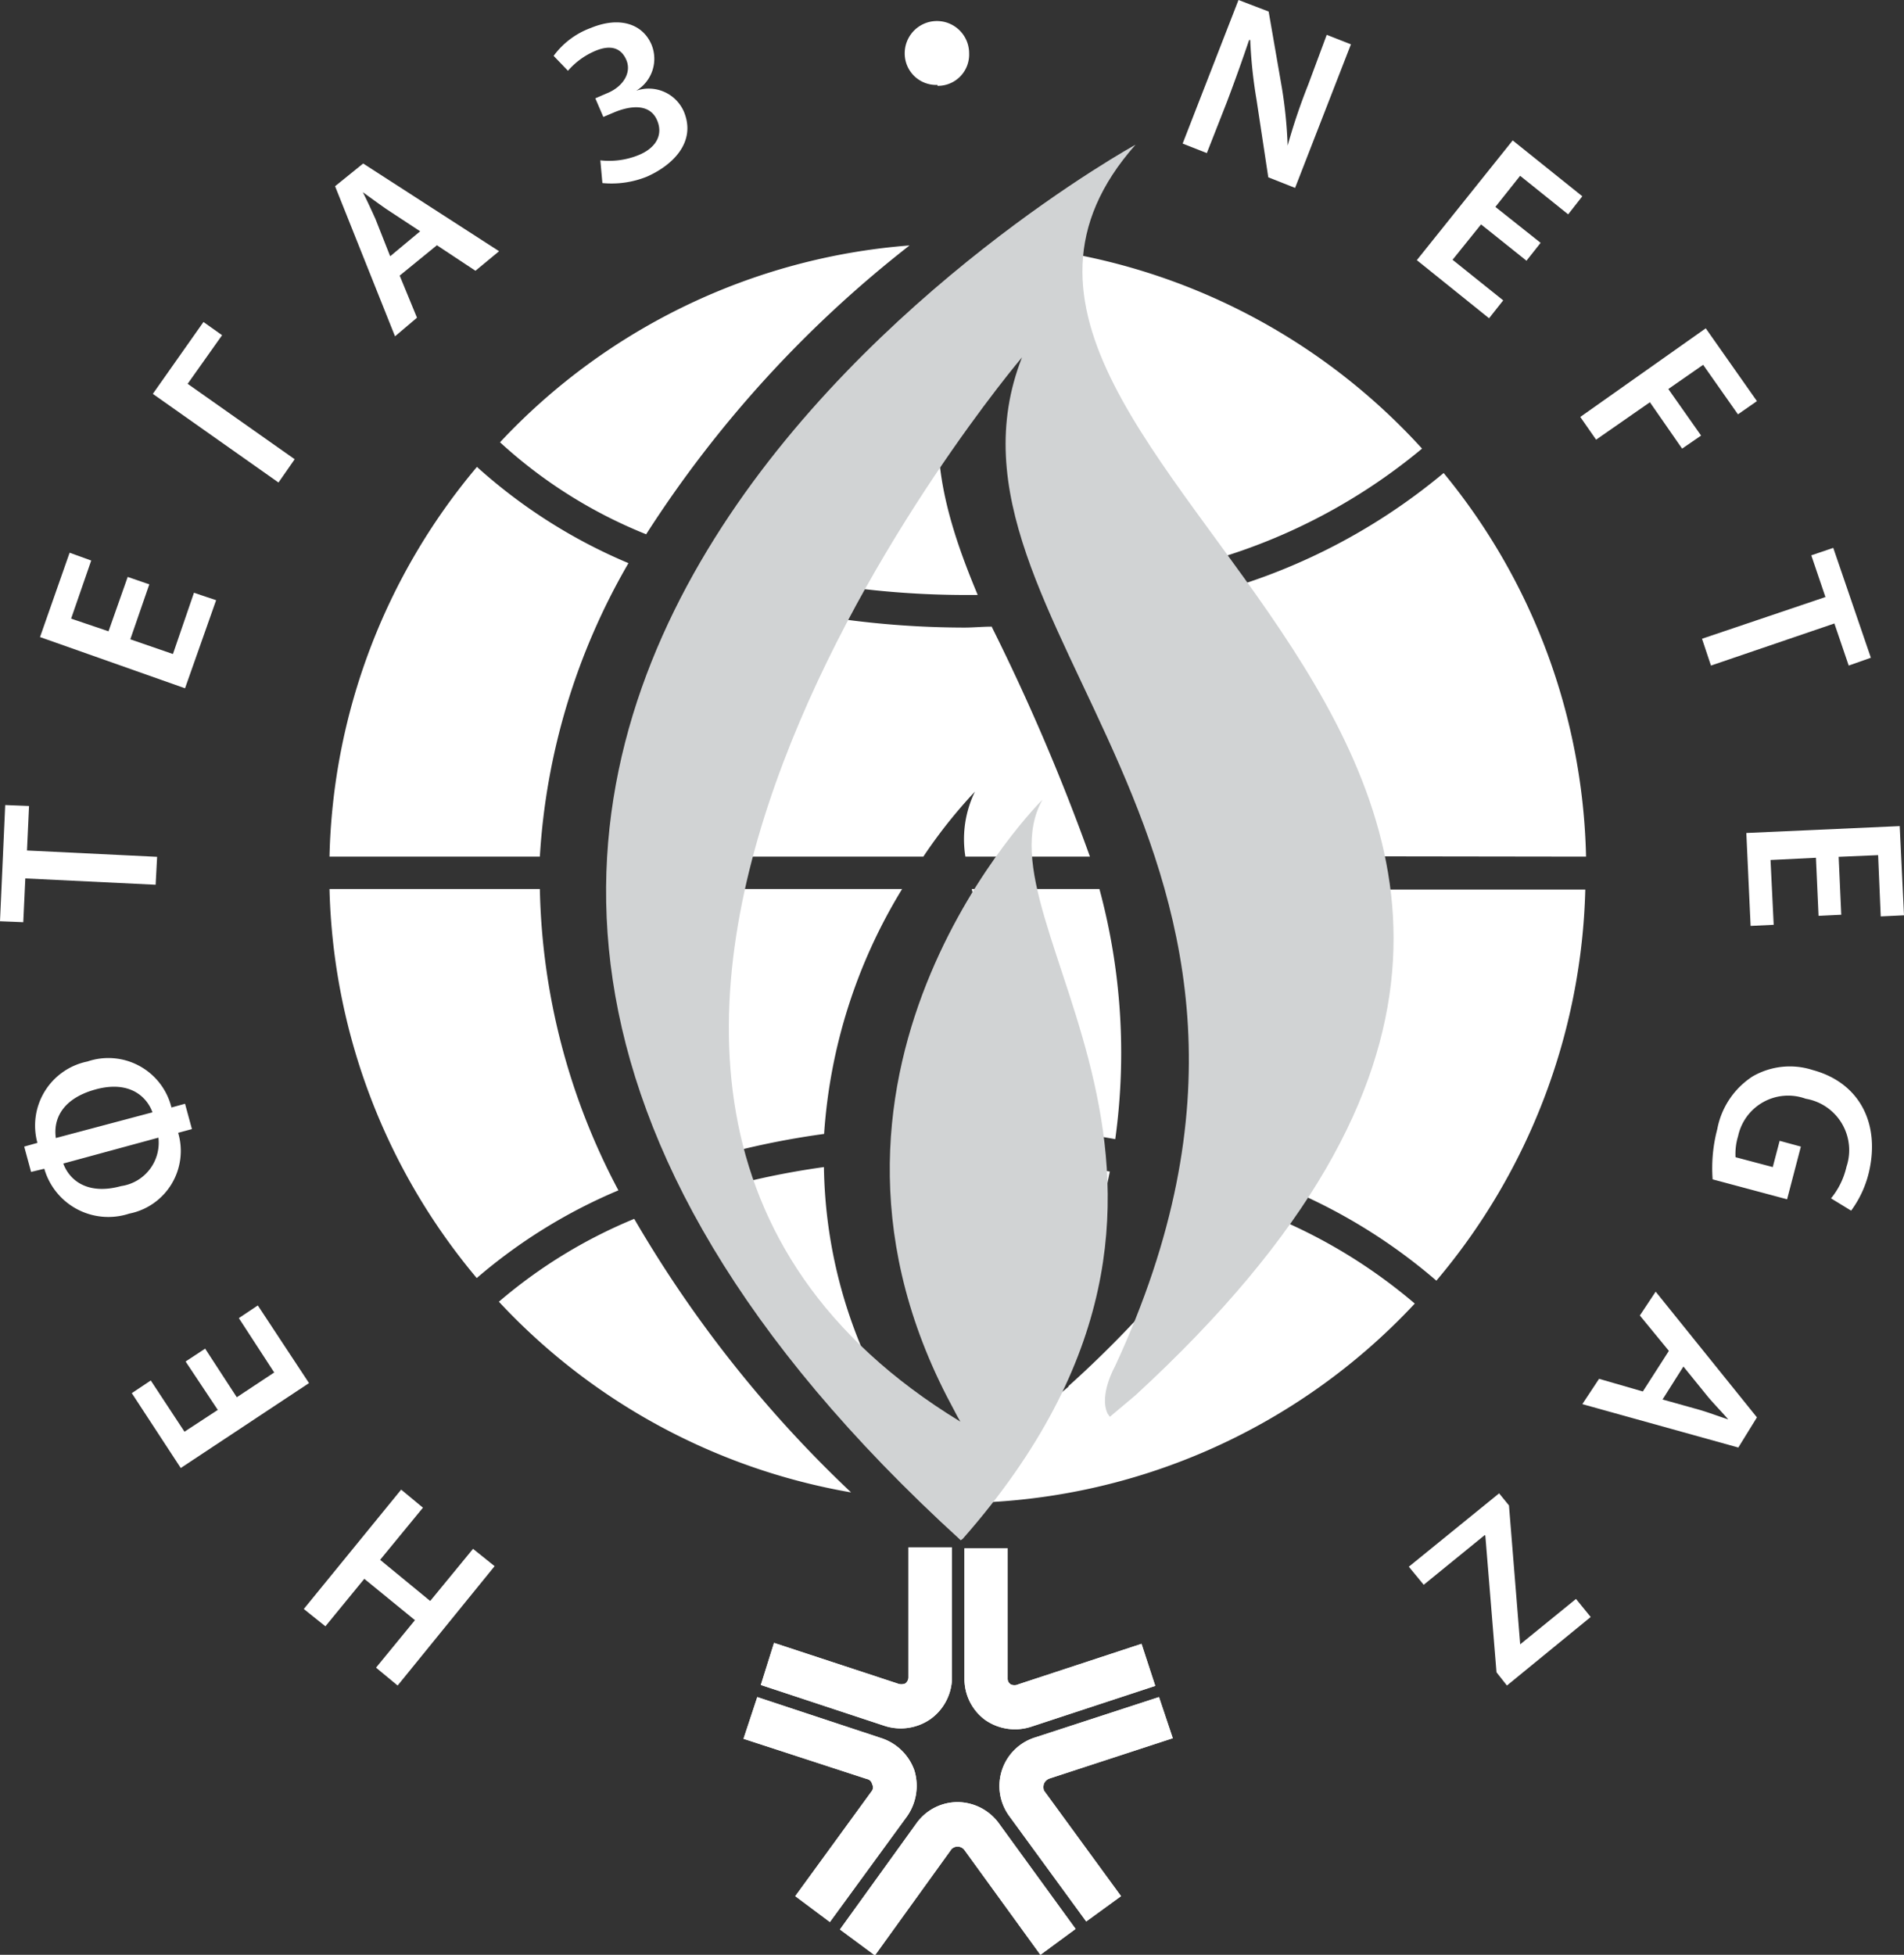 <svg xmlns="http://www.w3.org/2000/svg" viewBox="0 0 102.28 104.97"><rect x="0" y="0" width="102.28" height="104.97" fill="#333333" stroke="none"/><defs><style>.cls-1,.cls-2{fill:#fff}.cls-1{fill-rule:evenodd}</style></defs><g id="Слой_2" data-name="Слой 2"><g id="Слой_1-2" data-name="Слой 1"><path class="cls-1" d="M40.87 90.48l6.6 2.18A2.8 2.8 0 0050 92.3a2.77 2.77 0 001.14-2.21v-7H48.8v7a.42.42 0 01-.17.31.55.55 0 01-.42 0l-6.63-2.18zM61.32 88.27l-6.63 2.18a.46.46 0 01-.39 0 .35.35 0 01-.17-.31v-7h-2.32v7a2.73 2.73 0 001.1 2.21 2.8 2.8 0 002.52.36l6.63-2.18zM57.78 103.58l-4.1-5.64a2.77 2.77 0 00-2.24-1.17 2.72 2.72 0 00-2.21 1.14l-4.11 5.7L47 105l4.11-5.7a.46.46 0 01.71.06l4.07 5.61zM62.26 91.13l-6.63 2.16a2.73 2.73 0 00-1.42 4.22l4.14 5.67 1.87-1.36-4.14-5.67a.59.59 0 010-.37.51.51 0 01.31-.28L63 93.34zM39.94 93.37l6.63 2.16a.35.35 0 01.28.28.34.34 0 010 .34l-4.13 5.67 1.86 1.39 4.14-5.67a2.85 2.85 0 00.4-2.47 2.81 2.81 0 00-1.82-1.75l-6.62-2.19z"/><path class="cls-2" d="M20.2 89.55L22.29 87l-2.72-2.22-2.09 2.55-1.16-.93 5.23-6.41 1.17.97-2.3 2.8 2.69 2.21 2.3-2.8 1.16.93-5.21 6.41-1.16-.96zM11.02 72.42l1.7 2.61 2.01-1.33-1.9-2.92 1.02-.68 2.75 4.17-6.89 4.56-2.63-4.02 1.02-.68 1.81 2.75 1.79-1.17-1.73-2.6 1.05-.69zM3.4 62.48c.31.85 1.25 1.72 3.11 1.21a2.35 2.35 0 002-2.6zm4.79-2.75c-.32-.88-1.28-1.73-3.09-1.22s-2.24 1.64-2.1 2.6zM1.3 61.57l.71-.2A3.51 3.51 0 014.7 57a3.49 3.49 0 014.51 2.47l.73-.2.37 1.36-.74.2a3.43 3.43 0 01-2.63 4.34 3.58 3.58 0 01-4.56-2.41l-.71.17zM1.36 47.17l-.11 2.35L0 49.47l.28-6.24 1.28.05-.11 2.39 6.99.34-.08 1.5-7-.34zM8.02 31.38L7 34.33l2.29.79 1.13-3.29 1.19.4-1.67 4.73-7.79-2.75 1.59-4.53 1.16.42-1.08 3.12 2.01.68 1.03-2.92 1.16.4zM10.93 17.29l1 .71-1.85 2.61 5.75 4.05-.87 1.25-6.75-4.76 2.72-3.86zM22.57 12.42l-1.78-1.17c-.45-.31-.91-.65-1.3-.93.23.45.48 1 .68 1.44l.79 2zm-1.1 2.38l.93 2.26-1.18 1L18 10l1.51-1.22 7.3 4.71-1.27 1.05-2.07-1.37zM29.74 3a4.32 4.32 0 012-1.5c1.53-.63 2.78-.23 3.26.9a2 2 0 01-.82 2.47A2.06 2.06 0 0136.74 6c.68 1.65-.63 2.89-2 3.49a5.08 5.08 0 01-2.38.34l-.11-1.22a4.21 4.21 0 002-.26c1-.39 1.36-1.1 1.07-1.84-.39-1-1.5-.82-2.32-.48l-.59.25-.43-1 .6-.26c.87-.34 1.36-1.1 1.07-1.79s-.88-.82-1.64-.51a4 4 0 00-1.5 1.08zM50.36 4.56a1.69 1.69 0 01-1.76-1.7 1.73 1.73 0 113.46 0 1.68 1.68 0 01-1.7 1.75zM63.53 7.71l3-7.71 1.62.62.71 4.09a24.26 24.26 0 01.31 3.11 32.14 32.14 0 011.1-3.26l1-2.69 1.3.51-3 7.71-1.44-.57-.63-4.16a25.55 25.55 0 01-.34-3.21h-.06c-.34 1-.71 2.05-1.19 3.32l-1.08 2.75zM82 14l-2.44-1.95-1.53 1.9 2.72 2.18-.76.96-3.88-3.12 5.15-6.43 3.74 3-.76.97-2.58-2.07-1.33 1.67 2.43 1.93L82 14zM91.63 17.63l2.75 3.91-1.02.71-1.87-2.66-1.87 1.3 1.76 2.5-1.02.7-1.73-2.49-2.89 2.01-.85-1.22 6.74-4.76zM98.06 32.06l-.76-2.24 1.18-.4 2.02 5.9-1.19.42-.77-2.26-6.63 2.26-.48-1.44 6.63-2.24zM97.69 49.18l-.14-3.12-2.44.12.17 3.48-1.24.06-.23-4.99 8.24-.37.23 4.79-1.25.06-.14-3.29-2.12.09.14 3.11-1.22.06zM92 63.33a8.22 8.22 0 01.25-2.7 4.32 4.32 0 011.9-2.83 4 4 0 013.23-.34c2.52.68 3.65 2.89 3 5.55a5.68 5.68 0 01-.94 2l-1.08-.66a4.12 4.12 0 00.83-1.7A2.8 2.8 0 0097 59a2.75 2.75 0 00-3.63 2 3.29 3.29 0 00-.14 1.14l2 .53.37-1.41 1.14.31L96 64.4zM89.31 75.15l2 .56c.51.15 1 .34 1.53.51-.32-.37-.74-.8-1.08-1.2l-1.33-1.64zm.34-2.61l-1.56-1.9.85-1.28 5.44 6.75-1 1.62L85 75.4l.9-1.36 2.35.68zM81.06 80.84l.6 7.43v.03l3-2.44.79.97-4.5 3.68-.56-.71-.6-7.34-.03-.03-3.28 2.67-.8-.97 4.85-3.94.53.65z"/><path class="cls-1" d="M40.87 90.48l6.6 2.18A2.8 2.8 0 0050 92.3a2.77 2.77 0 001.14-2.21v-7H48.8v7a.42.42 0 01-.17.31.55.55 0 01-.42 0l-6.63-2.18zM61.32 88.27l-6.63 2.18a.46.46 0 01-.39 0 .35.35 0 01-.17-.31v-7h-2.32v7a2.73 2.73 0 001.1 2.21 2.8 2.8 0 002.52.36l6.63-2.18zM57.78 103.58l-4.1-5.64a2.77 2.77 0 00-2.24-1.17 2.72 2.72 0 00-2.21 1.14l-4.11 5.7L47 105l4.11-5.7a.46.46 0 01.71.06l4.07 5.61zM62.26 91.13l-6.63 2.16a2.73 2.73 0 00-1.42 4.22l4.14 5.67 1.87-1.36-4.14-5.67a.59.59 0 010-.37.51.51 0 01.31-.28L63 93.34zM39.94 93.37l6.63 2.16a.35.35 0 01.28.28.34.34 0 010 .34l-4.13 5.67 1.86 1.39 4.14-5.67a2.85 2.85 0 00.4-2.47 2.81 2.81 0 00-1.82-1.75l-6.62-2.19z"/><path class="cls-2" d="M48 75.91l-.14-.25-.54-1.11a26.08 26.08 0 01-3.06-11.88 42.57 42.57 0 00-6.85 1.53c1.79 4.37 5.13 8.37 10.59 11.71zM26.8 69.9a33.68 33.68 0 0018.92 10.24 65.37 65.37 0 01-11.65-14.69 26.91 26.91 0 00-7.27 4.45zM57.39 74.47L56 75.63l-.14-.17c-.46-1 .42-2.55.42-2.55a44.2 44.2 0 003.34-10c-1.24-.2-2.49-.37-3.76-.48.31 5.3-1 11.4-6.41 18.17.68 0 1.34.11 2 .11A33.69 33.69 0 0076 70a28.64 28.64 0 00-9.82-5.47 58.41 58.41 0 01-8.78 9.9zM17.7 47.74a33.78 33.78 0 007.91 20.89 28.75 28.75 0 017.61-4.71A35.91 35.91 0 0129 47.74zM36.77 62.59a43.68 43.68 0 017.5-1.7 28.84 28.84 0 014.19-13.15H36.31a28.64 28.64 0 00.46 14.85zM67.16 63.07a29.91 29.91 0 0110 5.7 33.86 33.86 0 008-21h-14c.48 4.62-.51 9.66-4 15.33zM59.06 47.74H52.2c.85 3.45 2.83 7.76 3.49 12.86 1.44.12 2.83.32 4.22.57a33.73 33.73 0 00-.85-13.43zM48.86 13.18a33.64 33.64 0 00-22 10.57 25.8 25.8 0 007.85 4.94 62.36 62.36 0 0114.15-15.51zM52.51 31.92c-1.89-4.51-3-8.73-1.21-13.18a85.64 85.64 0 00-8.39 12.36 48.16 48.16 0 008.9.85h.7zM63.22 30.56a31.18 31.18 0 0013.17-6.47 33.69 33.69 0 00-21.81-10.88c-.54 5.5 4.11 11 8.64 17.35zM25.63 25.06A33.67 33.67 0 0017.7 46H29a35.55 35.55 0 014.76-15.76 28.8 28.8 0 01-8.13-5.16zM85.2 46a33.55 33.55 0 00-7.65-20.6 32.57 32.57 0 01-13.25 6.66c2.91 4.22 5.63 8.79 6.6 13.92zM53.28 33.65c-.51 0-1 .05-1.47.05a49.06 49.06 0 01-9.78-1A60 60 0 0036.74 46H49.6a27.07 27.07 0 012.77-3.49 5.86 5.86 0 00-.51 3.49h6.69a113.34 113.34 0 00-5.27-12.33z"/><path d="M51.44 76.08L50.87 75C41.69 57.15 56 42.94 56 42.94c-3.77 6.69 12.58 20.53-4.28 39.69l-.11.08C3.82 39.17 61 7.77 61 7.77 45.69 25.06 98.77 40.2 61 74.92l-1.38 1.16-.12-.17c-.48-1 .4-2.55.4-2.55 13-28-10.62-39.83-5-54.17 0 0-33.11 39-3.31 57.15z" fill="#D1D3D4" fill-rule="evenodd"/></g></g></svg>